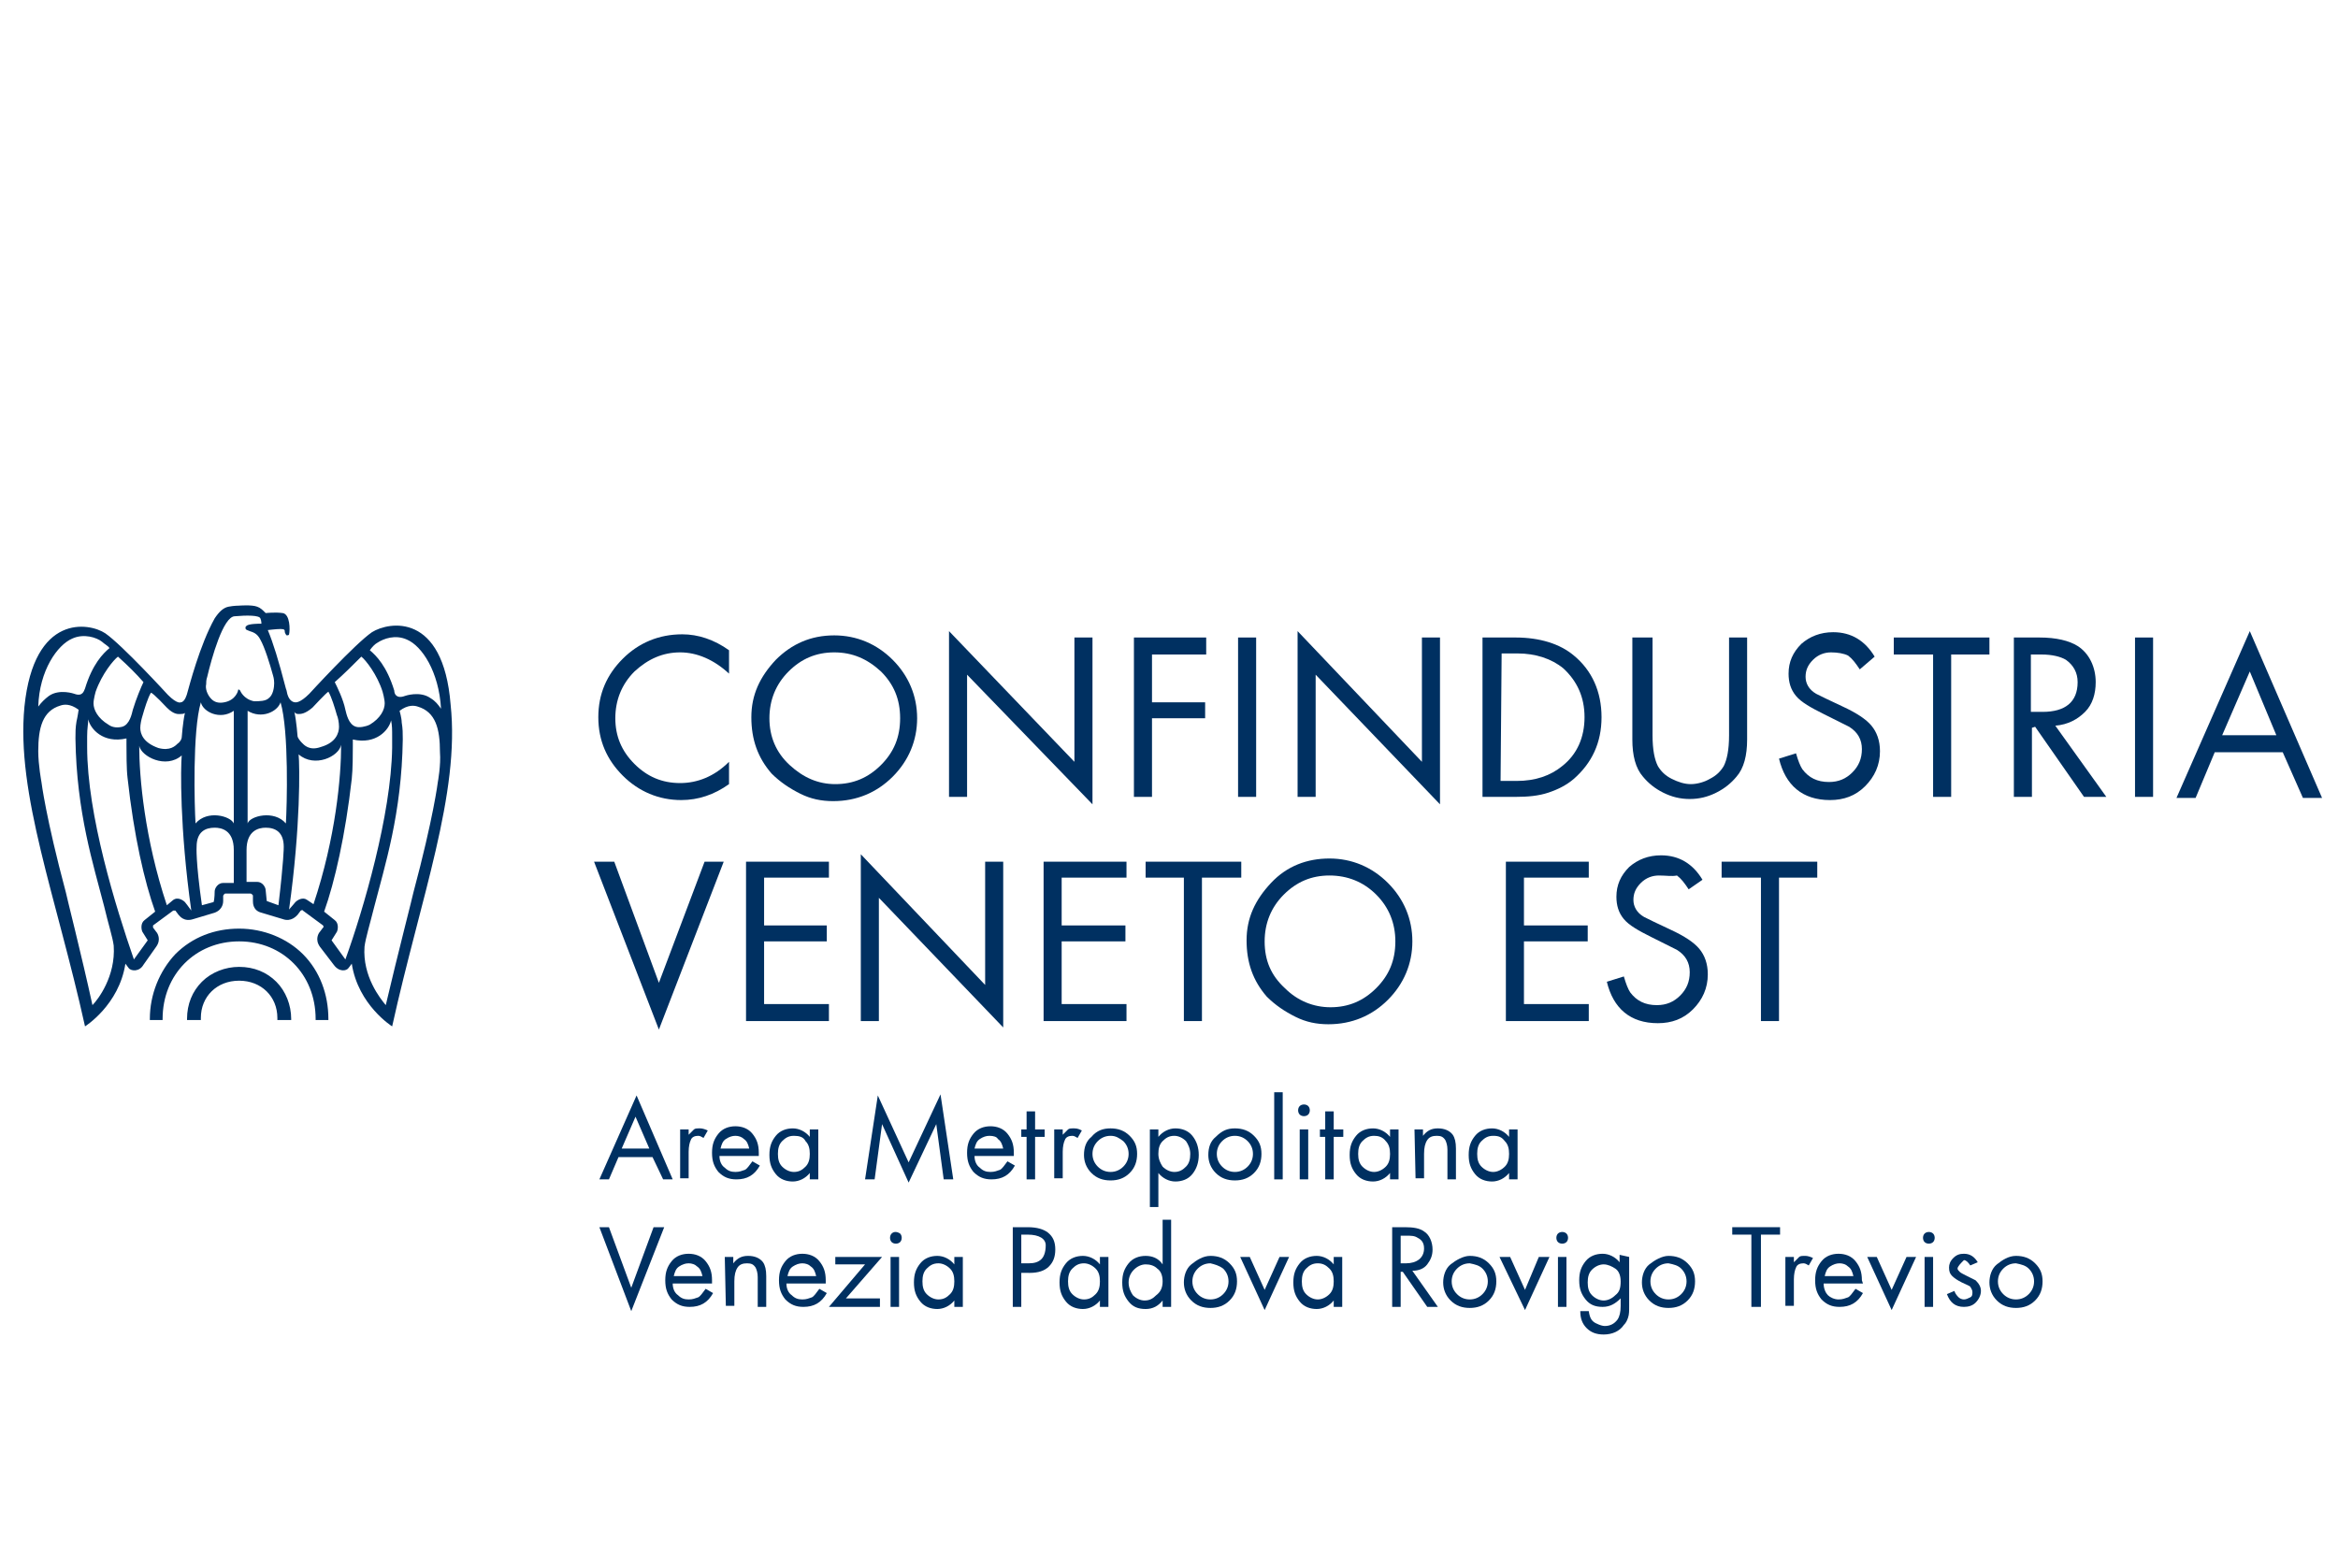 
<svg version="1.1" width="220" id="Livello_1" xmlns="http://www.w3.org/2000/svg" xmlns:xlink="http://www.w3.org/1999/xlink" x="0px" y="0px"
	 viewBox="0 0 220 147.6" style="enable-background:new 0 0 220 147.6;" xml:space="preserve">
<style type="text/css">
	.st0{fill:#003061;}
</style>
<g id="Livello_1-2_00000071553397238233354070000012964574326126865066_">
	<path class="st0" d="M35,59.5c-1.6,1.1-5.9,5.8-5.9,5.8c-0.9,0.9-1.3,0.8-1.3,0.8c-0.5,0-0.7-0.6-0.7-0.6c-0.1-0.2-0.1-0.5-0.2-0.7
		l0,0c-0.7-2.7-1.2-4.3-1.7-5.5c0,0,0.8-0.1,1.2-0.1c0.4,0,0.4,0.1,0.4,0.3c0,0,0.1,0.3,0.2,0.3c0.2,0,0.2-0.1,0.2-0.1
		c0.1-0.4,0.1-1.9-0.6-2s-1.6,0-1.6,0c-0.3-0.3-0.5-0.5-0.8-0.6c-0.5-0.2-1.7-0.1-1.7-0.1s-0.5,0-1,0.1c-0.5,0.1-0.9,0.5-1.3,1.1
		c-1.4,2.5-2.4,6.4-2.6,7.1c0,0-0.2,0.8-0.6,0.8c0,0-0.3,0.2-1.2-0.7c0,0-4.3-4.7-5.9-5.8c-1.5-1-6.7-1.9-7.6,6.9
		C1.5,74.7,5.3,84.4,8,96.6c0,0,3.2-2,3.8-5.9l0.3,0.4c0.2,0.3,1,0.4,1.4-0.3l1.2-1.7c0.5-0.7,0.1-1.3,0-1.4l-0.3-0.4
		c0,0,0-0.2,0-0.2l1.9-1.4c0,0,0.2,0,0.2,0l0.3,0.4c0.1,0.1,0.5,0.7,1.4,0.4l2-0.6c0.8-0.3,0.8-1,0.8-1.1l0-0.5c0,0,0.1-0.2,0.2-0.2
		h2.4c0,0,0.2,0.1,0.2,0.2l0,0.5c0,0.2,0,0.9,0.8,1.1l2,0.6c0.8,0.3,1.3-0.3,1.4-0.4l0.3-0.4c0,0,0.2-0.1,0.2,0l1.9,1.4
		c0,0,0.1,0.2,0,0.2l-0.3,0.4c-0.1,0.1-0.5,0.7,0,1.4l1.3,1.7c0.5,0.7,1.2,0.6,1.4,0.3l0.3-0.4c0.6,3.9,3.8,5.9,3.8,5.9
		c2.7-12.2,6.4-21.9,5.5-30.3C41.7,57.6,36.6,58.5,35,59.5 M15.7,66.6c0.7,0.7,1.1,0.6,1.3,0.6c0.1,0,0.3,0,0.4-0.1
		c-0.2,0.9-0.3,2.3-0.3,2.3c0,0.1-0.1,0.4-0.4,0.6c-0.2,0.2-0.7,0.7-1.8,0.4c-1.4-0.5-1.7-1.3-1.7-1.9c0-0.3,0.1-0.8,0.2-1.1
		c0.2-0.7,0.5-1.7,0.8-2.2C14.4,65.2,15.7,66.6,15.7,66.6 M11.1,61.8c1,0.9,1.7,1.6,2.4,2.4c-0.2,0.4-0.7,1.6-1,2.6
		c-0.1,0.4-0.3,1.4-1,1.6c-0.4,0.1-0.9,0.1-1.3-0.2c-1-0.6-1.4-1.4-1.4-2c0-0.4,0.2-1.1,0.2-1.1C9.6,63.4,10.7,62.1,11.1,61.8
		 M6.8,60.1c1.1-0.5,2.3-0.1,2.8,0.3c0.2,0.2,0.6,0.4,0.7,0.6c-0.6,0.5-1.6,1.5-2.3,3.8c-0.1,0.2-0.2,0.8-1,0.5c0,0-1.4-0.5-2.4,0.2
		c-0.4,0.3-0.7,0.6-1,1C3.7,63.1,5.4,60.7,6.8,60.1 M8.7,94.6C7.7,90,6.2,84.1,6.2,84c-1.9-7.1-2.3-10.4-2.3-10.4
		c0,0-0.3-1.6-0.3-2.9c0-2.2,0.4-3.8,2.1-4.3c0.3-0.1,0.9-0.2,1.7,0.4c0,0-0.1,0.7-0.2,1.1c-0.1,0.6-0.1,1-0.1,1.6
		c0.1,7,1.7,11.9,2.7,15.8c0.4,1.7,0.8,2.9,0.9,3.7C10.9,91.9,9.2,94.1,8.7,94.6 M13.6,86.6c-0.4,0.3-0.3,0.9-0.2,1.1l0.5,0.8
		l-1.3,1.8c-1.7-4.9-4.4-13.6-4.4-20c0-0.3,0-0.6,0-1c0-0.8,0.1-1.1,0.1-1.6c0.2,0.9,1.4,2.3,3.6,1.8c0,0.2,0,0.4,0,0.6
		c0,0.7,0,2.3,0.1,3.1c0.6,5.5,1.6,9.8,2.6,12.6L13.6,86.6L13.6,86.6z M17.4,84.9c-0.2-0.2-0.7-0.5-1.1-0.2l-0.6,0.5
		c-2.1-6.3-2.6-12.1-2.6-15c0.2,1,2.5,2.2,4,0.9c-0.1,1.1-0.2,6.8,0.9,14.6C17.8,85.4,17.4,84.9,17.4,84.9 M18.4,77.5
		c-0.1-1.6-0.3-8.7,0.5-11.4c0.2,0.9,1.8,1.7,3.1,0.8v10.6C21.7,76.8,19.5,76.2,18.4,77.5 M22,83.1h-1c-0.5,0-0.8,0.5-0.8,0.8
		c0,0,0,0.7-0.1,1L19,85.2c-0.6-4.2-0.5-5.5-0.5-5.5c0-1.4,0.8-1.8,1.7-1.8c0.6,0,1.8,0.2,1.8,2.1V83.1L22,83.1z M22.6,65
		c0,0-0.1-0.1-0.1-0.1c-0.1,0-0.1,0-0.1,0.1c0,0-0.2,0.9-1.3,1.1c-0.5,0.1-0.9,0-1.2-0.3c-0.4-0.4-0.6-1-0.5-1.4
		c0-0.2,0-0.4,0.1-0.7c0.4-1.7,1.5-5.7,2.6-5.7l0,0c1.1-0.1,2.3-0.1,2.4,0.2c0.1,0.2,0.1,0.5,0.1,0.5c0,0,0,0-0.1,0
		c-0.1,0-1.1,0-1.3,0.2c-0.1,0.1-0.1,0.1-0.1,0.2c0,0.2,0.2,0.2,0.4,0.3c0.3,0.1,0.7,0.2,1,0.8c0.4,0.7,0.9,2.3,1.2,3.4
		c0,0,0.1,0.3,0.1,0.7c0,0.4-0.1,1.1-0.5,1.4c-0.3,0.3-0.9,0.3-1.4,0.3C22.9,65.8,22.6,65,22.6,65 M26.2,85.2l-1.1-0.4l-0.1-1
		c0-0.3-0.3-0.8-0.8-0.8h-1V80c0-1.8,1.1-2.1,1.8-2.1c0.9,0,1.7,0.4,1.7,1.8C26.7,79.8,26.7,81,26.2,85.2 M26.9,77.5
		c-1.1-1.3-3.4-0.7-3.6,0V66.9c1.3,0.8,2.8,0.1,3.1-0.8C27.2,68.8,27,75.9,26.9,77.5 M35.5,60.5c0.6-0.4,1.7-0.8,2.8-0.3
		c1.4,0.6,3,3,3.2,6.5c-0.3-0.4-0.5-0.7-1-1c-1-0.7-2.4-0.2-2.4-0.2c-0.8,0.3-1-0.2-1-0.5c-0.7-2.3-1.7-3.3-2.3-3.8
		C35,60.9,35.3,60.6,35.5,60.5 M34,61.8c0.4,0.3,1.5,1.7,2,3.3c0,0,0.2,0.7,0.2,1.1c0,0.6-0.4,1.4-1.4,2c-0.4,0.2-1,0.3-1.3,0.2
		c-0.7-0.2-0.9-1.2-1-1.6c-0.2-1-0.8-2.2-1-2.6C32.4,63.4,33.1,62.7,34,61.8 M28.1,67.2c0.2,0,0.6,0,1.3-0.6c0,0,1.3-1.4,1.5-1.5
		c0.3,0.5,0.6,1.5,0.8,2.2c0.1,0.2,0.2,0.7,0.2,1.1c0,0.6-0.3,1.5-1.7,1.9c-1.1,0.4-1.6-0.2-1.8-0.4c-0.2-0.2-0.4-0.5-0.4-0.6
		c0,0-0.1-1.4-0.3-2.3C27.8,67.2,28,67.2,28.1,67.2 M28.9,84.7c-0.4-0.3-0.9,0-1.1,0.2c0,0-0.5,0.6-0.6,0.7c1.1-7.9,1-13.5,0.9-14.6
		c1.5,1.3,3.8,0.2,4-0.9c0,3-0.5,8.7-2.6,15C29.5,85.1,28.9,84.7,28.9,84.7z M32.5,90.3l-1.3-1.8l0.5-0.8c0.1-0.2,0.2-0.8-0.2-1.1
		l-1-0.8c1-2.8,2-7.2,2.6-12.5c0.1-0.9,0.1-2.4,0.1-3.1c0-0.2,0-0.4,0-0.6c2.2,0.5,3.4-0.9,3.6-1.8c0.1,0.5,0.1,0.8,0.1,1.6
		c0,0.3,0,0.6,0,1C36.8,76.7,34.2,85.6,32.5,90.3 M41.2,73.6c0,0-0.4,3.3-2.3,10.4c0,0.1-1.5,5.9-2.6,10.6c-0.5-0.6-2.2-2.7-2-5.5
		c0.1-0.8,0.5-2.1,0.9-3.7c1-3.9,2.6-8.8,2.7-15.8c0-0.6,0-1-0.1-1.6c0-0.4-0.2-1.1-0.2-1.1c0.8-0.6,1.4-0.5,1.7-0.4
		c1.7,0.5,2.1,2.1,2.1,4.3C41.5,72,41.2,73.6,41.2,73.6 M28.5,89.8c1.6,1.6,2.4,3.8,2.4,6.1c0,0,0,0.1,0,0.1h-1.2c0,0,0-0.1,0-0.1
		c0-4.2-3.1-7.3-7.2-7.3s-7.2,3.1-7.2,7.3c0,0,0,0.1,0,0.1h-1.2c0,0,0-0.1,0-0.1c0-2.3,0.9-4.5,2.4-6.1c1.6-1.6,3.7-2.4,6-2.4
		S27,88.3,28.5,89.8 M26,92.4c0.9,0.9,1.4,2.2,1.4,3.5c0,0,0,0.1,0,0.1h-1.3c0,0,0-0.1,0-0.2c0-2-1.5-3.5-3.6-3.5s-3.6,1.5-3.6,3.5
		c0,0.1,0,0.1,0,0.2h-1.3c0,0,0-0.1,0-0.1c0-1.4,0.5-2.6,1.4-3.5c0.9-0.9,2.2-1.4,3.5-1.4C23.9,91,25.1,91.5,26,92.4"/>
	<path class="st0" d="M68.6,63.4c-1.4-1.3-3-2-4.6-2c-1.6,0-3,0.6-4.3,1.8c-1.2,1.2-1.8,2.7-1.8,4.4s0.6,3.1,1.8,4.3
		c1.2,1.2,2.6,1.8,4.3,1.8c1.6,0,3.2-0.6,4.6-2v2.1c-1.4,1-2.9,1.5-4.5,1.5c-2.1,0-4-0.8-5.5-2.3c-1.5-1.5-2.3-3.3-2.3-5.5
		s0.8-4,2.3-5.5c1.5-1.5,3.4-2.3,5.6-2.3c1.5,0,3,0.5,4.4,1.5V63.4"/>
	<path class="st0" d="M78.5,59.8c2.1,0,4,0.8,5.5,2.3c1.5,1.5,2.3,3.4,2.3,5.5c0,2.1-0.8,4-2.3,5.5c-1.5,1.5-3.4,2.3-5.6,2.3
		c-1.1,0-2.1-0.2-3.1-0.7c-1-0.5-1.9-1.1-2.7-1.9c-1.3-1.5-1.9-3.2-1.9-5.3c0-2.1,0.8-3.8,2.3-5.4C74.5,60.6,76.3,59.8,78.5,59.8
		 M78.5,61.4c-1.7,0-3.1,0.6-4.3,1.8c-1.2,1.2-1.8,2.7-1.8,4.4s0.6,3.2,1.9,4.4c1.3,1.2,2.7,1.8,4.3,1.8c1.7,0,3.1-0.6,4.3-1.8
		c1.2-1.2,1.8-2.6,1.8-4.4s-0.6-3.2-1.8-4.4C81.6,62,80.2,61.4,78.5,61.4L78.5,61.4z"/>
	<polyline class="st0" points="89.3,75 89.3,59.4 101.1,71.7 101.1,60 102.8,60 102.8,75.7 91,63.5 91,75 89.3,75 	"/>
	<polyline class="st0" points="113.5,61.6 108.4,61.6 108.4,66.1 113.4,66.1 113.4,67.6 108.4,67.6 108.4,75 106.7,75 106.7,60 
		113.5,60 113.5,61.6 	"/>
	<rect x="116.5" y="60" class="st0" width="1.7" height="15"/>
	<polyline class="st0" points="122.1,75 122.1,59.4 133.8,71.7 133.8,60 135.5,60 135.5,75.7 123.8,63.5 123.8,75 122.1,75 	"/>
	<path class="st0" d="M139.5,75V60h3.1c2.3,0,4.2,0.6,5.5,1.7c1.7,1.4,2.6,3.4,2.6,5.8s-0.9,4.3-2.6,5.8c-0.7,0.6-1.5,1-2.4,1.3
		c-0.9,0.3-1.9,0.4-3.1,0.4H139.5 M141.2,73.5h1.5c1.8,0,3.2-0.5,4.3-1.4c1.4-1.1,2.1-2.7,2.1-4.6s-0.7-3.4-2-4.6
		c-1.1-0.9-2.6-1.4-4.3-1.4h-1.5L141.2,73.5L141.2,73.5z"/>
	<path class="st0" d="M155.5,60v9.2c0,1.4,0.2,2.3,0.5,2.9c0.3,0.5,0.7,0.9,1.3,1.2c0.6,0.3,1.2,0.5,1.8,0.5c0.6,0,1.3-0.2,1.8-0.5
		c0.6-0.3,1-0.7,1.3-1.2c0.3-0.6,0.5-1.5,0.5-2.9V60h1.7v9.6c0,1.5-0.3,2.7-1,3.5c-0.5,0.6-1.1,1.1-1.9,1.5
		c-0.8,0.4-1.6,0.6-2.5,0.6c-0.9,0-1.7-0.2-2.5-0.6s-1.4-0.9-1.9-1.5c-0.7-0.8-1-2-1-3.5V60H155.5"/>
	<path class="st0" d="M172.3,61.4c-0.6,0-1.2,0.2-1.7,0.7c-0.5,0.5-0.7,1-0.7,1.6c0,0.6,0.3,1.2,1,1.6c0.4,0.2,1.2,0.6,2.5,1.2
		c1.3,0.6,2.2,1.2,2.7,1.8c0.5,0.6,0.8,1.4,0.8,2.4c0,1.3-0.5,2.4-1.4,3.3c-0.9,0.9-2,1.3-3.3,1.3c-2.6,0-4.2-1.4-4.8-3.9l1.6-0.5
		c0.2,0.7,0.4,1.2,0.6,1.5c0.6,0.8,1.4,1.2,2.5,1.2c0.9,0,1.6-0.3,2.2-0.9c0.6-0.6,0.9-1.3,0.9-2.2s-0.4-1.6-1.2-2.1
		c-0.4-0.2-1.2-0.6-2.4-1.2s-2.1-1.1-2.6-1.7c-0.5-0.6-0.7-1.3-0.7-2.1c0-1.1,0.4-2,1.2-2.8c0.8-0.7,1.8-1.1,3-1.1
		c1.7,0,3,0.8,3.9,2.3L175,63c-0.4-0.6-0.7-1-1.1-1.3C173.5,61.5,172.9,61.4,172.3,61.4"/>
	<polyline class="st0" points="183.6,61.6 183.6,75 181.9,75 181.9,61.6 178.2,61.6 178.2,60 187.2,60 187.2,61.6 183.6,61.6 	"/>
	<path class="st0" d="M191.2,68.5V75h-1.7V60h2.4c1.6,0,2.8,0.3,3.6,0.8c1.1,0.7,1.7,2,1.7,3.4c0,1.1-0.3,2.1-1,2.8
		c-0.7,0.7-1.6,1.2-2.8,1.3l4.8,6.7h-2.1l-4.6-6.6L191.2,68.5 M191.1,67h1.1c2.1,0,3.3-0.9,3.3-2.8c0-0.9-0.4-1.6-1.1-2.1
		c-0.5-0.3-1.3-0.5-2.3-0.5h-1C191.1,61.6,191.1,67,191.1,67z"/>
	<rect x="200.9" y="60" class="st0" width="1.7" height="15"/>
	<path class="st0" d="M214.8,70.8h-6.4l-1.8,4.3h-1.8l6.9-15.7l6.8,15.7h-1.8L214.8,70.8 M214.2,69.2l-2.5-6l-2.6,6H214.2
		L214.2,69.2z"/>
	<polyline class="st0" points="57.8,81.1 62,92.5 66.3,81.1 68.1,81.1 62,96.9 55.9,81.1 57.8,81.1 	"/>
	<polyline class="st0" points="78,82.6 71.9,82.6 71.9,87.1 77.8,87.1 77.8,88.6 71.9,88.6 71.9,94.5 78,94.5 78,96.1 70.2,96.1 
		70.2,81.1 78,81.1 78,82.6 	"/>
	<polyline class="st0" points="81,96.1 81,80.4 92.7,92.7 92.7,81.1 94.4,81.1 94.4,96.7 82.7,84.5 82.7,96.1 81,96.1 	"/>
	<polyline class="st0" points="106,82.6 99.9,82.6 99.9,87.1 105.9,87.1 105.9,88.6 99.9,88.6 99.9,94.5 106,94.5 106,96.1 
		98.2,96.1 98.2,81.1 106,81.1 106,82.6 	"/>
	<polyline class="st0" points="113.1,82.6 113.1,96.1 111.4,96.1 111.4,82.6 107.8,82.6 107.8,81.1 116.8,81.1 116.8,82.6 
		113.1,82.6 	"/>
	<path class="st0" d="M125.1,80.8c2.1,0,4,0.8,5.5,2.3c1.5,1.5,2.3,3.4,2.3,5.5c0,2.1-0.8,4-2.3,5.5c-1.5,1.5-3.4,2.3-5.6,2.3
		c-1.1,0-2.1-0.2-3.1-0.7c-1-0.5-1.9-1.1-2.7-1.9c-1.3-1.5-1.9-3.2-1.9-5.3c0-2.1,0.8-3.8,2.3-5.4C121.1,81.5,123,80.8,125.1,80.8
		 M125.1,82.4c-1.7,0-3.1,0.6-4.3,1.8c-1.2,1.2-1.8,2.7-1.8,4.4c0,1.8,0.6,3.2,1.9,4.4c1.2,1.2,2.7,1.8,4.3,1.8
		c1.7,0,3.1-0.6,4.3-1.8c1.2-1.2,1.8-2.6,1.8-4.4c0-1.7-0.6-3.2-1.8-4.4S126.8,82.4,125.1,82.4L125.1,82.4z"/>
	<polyline class="st0" points="149.5,82.6 143.4,82.6 143.4,87.1 149.4,87.1 149.4,88.6 143.4,88.6 143.4,94.5 149.5,94.5 
		149.5,96.1 141.7,96.1 141.7,81.1 149.5,81.1 149.5,82.6 	"/>
	<path class="st0" d="M156.1,82.4c-0.6,0-1.2,0.2-1.7,0.7c-0.5,0.5-0.7,1-0.7,1.6s0.3,1.2,1,1.6c0.4,0.2,1.2,0.6,2.5,1.2
		c1.3,0.6,2.2,1.2,2.7,1.8c0.5,0.6,0.8,1.4,0.8,2.4c0,1.3-0.5,2.4-1.4,3.3s-2,1.3-3.3,1.3c-2.6,0-4.2-1.4-4.8-3.9l1.6-0.5
		c0.2,0.7,0.4,1.2,0.6,1.5c0.6,0.8,1.4,1.2,2.5,1.2c0.9,0,1.6-0.3,2.2-0.9c0.6-0.6,0.9-1.3,0.9-2.2s-0.4-1.6-1.2-2.1
		c-0.4-0.2-1.2-0.6-2.4-1.2s-2.1-1.1-2.6-1.7c-0.5-0.6-0.7-1.3-0.7-2.1c0-1.1,0.4-2,1.2-2.8c0.8-0.7,1.8-1.1,3-1.1
		c1.7,0,3,0.8,3.9,2.3l-1.3,0.9c-0.4-0.6-0.7-1-1.1-1.3C157.3,82.5,156.8,82.4,156.1,82.4"/>
	<polyline class="st0" points="167.4,82.6 167.4,96.1 165.7,96.1 165.7,82.6 162,82.6 162,81.1 171,81.1 171,82.6 167.4,82.6 	"/>
	<path class="st0" d="M61.4,108.9h-3.2l-0.9,2.1h-0.9l3.5-7.9l3.4,7.9h-0.9L61.4,108.9 M61.1,108.1l-1.3-3l-1.3,3H61.1L61.1,108.1z"
		/>
	<path class="st0" d="M64,106.3h0.8v0.5c0.2-0.2,0.4-0.4,0.5-0.5c0.1-0.1,0.3-0.1,0.6-0.1c0.2,0,0.5,0.1,0.7,0.2l-0.4,0.7
		c-0.2-0.1-0.3-0.2-0.5-0.2c-0.3,0-0.6,0.1-0.7,0.4c-0.1,0.2-0.2,0.6-0.2,1.1v2.5H64V106.3"/>
	<path class="st0" d="M71.4,108.8h-3.7c0,0.5,0.2,0.9,0.5,1.1c0.3,0.3,0.6,0.4,1,0.4c0.4,0,0.6-0.1,0.9-0.2c0.2-0.1,0.4-0.4,0.7-0.8
		l0.7,0.4c-0.5,0.9-1.2,1.3-2.2,1.3c-0.7,0-1.2-0.2-1.7-0.7c-0.4-0.5-0.6-1-0.6-1.8s0.2-1.3,0.6-1.8s1-0.7,1.6-0.7s1.2,0.2,1.6,0.7
		c0.4,0.5,0.6,1,0.6,1.8L71.4,108.8 M69.2,106.9c-0.3,0-0.6,0.1-0.9,0.3s-0.4,0.5-0.5,0.9h2.7c-0.1-0.4-0.2-0.7-0.5-0.9
		C69.8,107,69.5,106.9,69.2,106.9L69.2,106.9z"/>
	<path class="st0" d="M76.2,106.3H77v4.7h-0.8v-0.6c-0.4,0.5-1,0.8-1.6,0.8s-1.2-0.2-1.6-0.7c-0.4-0.5-0.6-1-0.6-1.8
		s0.2-1.3,0.6-1.8c0.4-0.5,1-0.7,1.6-0.7s1.2,0.3,1.6,0.8L76.2,106.3 M74.7,106.9c-0.5,0-0.8,0.2-1.1,0.5c-0.3,0.3-0.4,0.7-0.4,1.2
		s0.1,0.9,0.4,1.2c0.3,0.3,0.7,0.5,1.1,0.5c0.5,0,0.8-0.2,1.1-0.5c0.3-0.3,0.4-0.7,0.4-1.2s-0.1-0.9-0.4-1.2
		C75.6,107,75.2,106.9,74.7,106.9L74.7,106.9z"/>
	<polyline class="st0" points="81.4,111 82.6,103.1 85.5,109.4 88.5,103 89.7,111 88.8,111 88.1,105.8 85.5,111.3 83,105.8 
		82.3,111 81.4,111 	"/>
	<path class="st0" d="M95.4,108.8h-3.7c0,0.5,0.2,0.9,0.5,1.1c0.3,0.3,0.6,0.4,1,0.4c0.4,0,0.6-0.1,0.9-0.2c0.2-0.1,0.4-0.4,0.7-0.8
		l0.7,0.4c-0.5,0.9-1.2,1.3-2.2,1.3c-0.7,0-1.2-0.2-1.7-0.7c-0.4-0.5-0.6-1-0.6-1.8s0.2-1.3,0.6-1.8c0.4-0.5,1-0.7,1.6-0.7
		s1.2,0.2,1.6,0.7c0.4,0.5,0.6,1,0.6,1.8L95.4,108.8 M93.1,106.9c-0.3,0-0.6,0.1-0.9,0.3c-0.3,0.2-0.4,0.5-0.5,0.9h2.7
		c-0.1-0.4-0.2-0.7-0.5-0.9C93.8,107,93.5,106.9,93.1,106.9L93.1,106.9z"/>
	<polyline class="st0" points="97.4,107 97.4,111 96.6,111 96.6,107 96.1,107 96.1,106.3 96.6,106.3 96.6,104.6 97.4,104.6 
		97.4,106.3 98.3,106.3 98.3,107 97.4,107 	"/>
	<path class="st0" d="M99.2,106.3h0.8v0.5c0.2-0.2,0.4-0.4,0.5-0.5c0.1-0.1,0.3-0.1,0.6-0.1s0.5,0.1,0.7,0.2l-0.4,0.7
		c-0.2-0.1-0.3-0.2-0.5-0.2c-0.3,0-0.6,0.1-0.7,0.4c-0.1,0.2-0.2,0.6-0.2,1.1v2.5h-0.8V106.3"/>
	<path class="st0" d="M104.5,106.2c0.7,0,1.3,0.2,1.8,0.7c0.5,0.5,0.7,1,0.7,1.7s-0.2,1.3-0.7,1.8c-0.5,0.5-1.1,0.7-1.8,0.7
		s-1.3-0.2-1.8-0.7c-0.5-0.5-0.7-1.1-0.7-1.7c0-0.7,0.2-1.3,0.7-1.7C103.2,106.4,103.8,106.2,104.5,106.2 M104.5,106.9
		c-0.5,0-0.9,0.2-1.2,0.5c-0.3,0.3-0.5,0.7-0.5,1.2s0.2,0.9,0.5,1.2c0.3,0.3,0.7,0.5,1.2,0.5s0.9-0.2,1.2-0.5
		c0.3-0.3,0.5-0.7,0.5-1.2c0-0.5-0.2-0.9-0.5-1.2C105.3,107.1,105,106.9,104.5,106.9L104.5,106.9z"/>
	<path class="st0" d="M109,113.6h-0.8v-7.3h0.8v0.7c0.4-0.5,1-0.8,1.6-0.8s1.2,0.2,1.6,0.7s0.6,1.1,0.6,1.8c0,0.7-0.2,1.3-0.6,1.8
		c-0.4,0.5-1,0.7-1.6,0.7s-1.2-0.3-1.6-0.8L109,113.6 M110.5,106.9c-0.5,0-0.8,0.2-1.1,0.5s-0.4,0.7-0.4,1.2c0,0.5,0.2,0.9,0.4,1.2
		c0.3,0.3,0.7,0.5,1.1,0.5c0.5,0,0.8-0.2,1.1-0.5c0.3-0.3,0.4-0.7,0.4-1.2s-0.2-0.9-0.4-1.2C111.3,107.1,110.9,106.9,110.5,106.9
		L110.5,106.9z"/>
	<path class="st0" d="M116.2,106.2c0.7,0,1.3,0.2,1.8,0.7c0.5,0.5,0.7,1,0.7,1.7s-0.2,1.3-0.7,1.8c-0.5,0.5-1.1,0.7-1.8,0.7
		s-1.3-0.2-1.8-0.7c-0.5-0.5-0.7-1.1-0.7-1.7c0-0.7,0.2-1.3,0.7-1.7C115,106.4,115.5,106.2,116.2,106.2 M116.2,106.9
		c-0.5,0-0.9,0.2-1.2,0.5c-0.3,0.3-0.5,0.7-0.5,1.2s0.2,0.9,0.5,1.2c0.3,0.3,0.7,0.5,1.2,0.5s0.9-0.2,1.2-0.5
		c0.3-0.3,0.5-0.7,0.5-1.2c0-0.5-0.2-0.9-0.5-1.2C117.1,107.1,116.7,106.9,116.2,106.9L116.2,106.9z"/>
	<rect x="119.9" y="102.8" class="st0" width="0.8" height="8.2"/>
	<path class="st0" d="M123.1,104.1c0.2,0.2,0.2,0.6,0,0.8c-0.2,0.2-0.6,0.2-0.8,0c-0.2-0.2-0.2-0.6,0-0.8
		C122.5,103.9,122.9,103.9,123.1,104.1 M122.3,106.3h0.8v4.7h-0.8V106.3z"/>
	<polyline class="st0" points="125.5,107 125.5,111 124.7,111 124.7,107 124.2,107 124.2,106.3 124.7,106.3 124.7,104.6 
		125.5,104.6 125.5,106.3 126.4,106.3 126.4,107 125.5,107 	"/>
	<path class="st0" d="M130.8,106.3h0.8v4.7h-0.8v-0.6c-0.4,0.5-1,0.8-1.6,0.8c-0.6,0-1.2-0.2-1.6-0.7c-0.4-0.5-0.6-1-0.6-1.8
		s0.2-1.3,0.6-1.8c0.4-0.5,1-0.7,1.6-0.7c0.6,0,1.2,0.3,1.6,0.8L130.8,106.3 M129.3,106.9c-0.5,0-0.8,0.2-1.1,0.5
		c-0.3,0.3-0.4,0.7-0.4,1.2s0.1,0.9,0.4,1.2c0.3,0.3,0.7,0.5,1.1,0.5s0.8-0.2,1.1-0.5s0.4-0.7,0.4-1.2s-0.1-0.9-0.4-1.2
		C130.1,107,129.7,106.9,129.3,106.9L129.3,106.9z"/>
	<path class="st0" d="M133.1,106.3h0.8v0.6c0.4-0.5,0.8-0.7,1.4-0.7s1.1,0.2,1.4,0.6c0.2,0.3,0.3,0.7,0.3,1.3v2.9h-0.8v-2.8
		c0-0.4-0.1-0.7-0.2-0.9c-0.2-0.3-0.4-0.4-0.8-0.4s-0.7,0.1-0.9,0.4c-0.2,0.3-0.3,0.7-0.3,1.3v2.3h-0.8L133.1,106.3"/>
	<path class="st0" d="M142,106.3h0.8v4.7H142v-0.6c-0.4,0.5-1,0.8-1.6,0.8c-0.6,0-1.2-0.2-1.6-0.7c-0.4-0.5-0.6-1-0.6-1.8
		s0.2-1.3,0.6-1.8c0.4-0.5,1-0.7,1.6-0.7c0.6,0,1.2,0.3,1.6,0.8L142,106.3 M140.5,106.9c-0.5,0-0.8,0.2-1.1,0.5s-0.4,0.7-0.4,1.2
		s0.1,0.9,0.4,1.2c0.3,0.3,0.7,0.5,1.1,0.5c0.4,0,0.8-0.2,1.1-0.5s0.4-0.7,0.4-1.2s-0.1-0.9-0.4-1.2
		C141.3,107,141,106.9,140.5,106.9L140.5,106.9z"/>
	<polyline class="st0" points="57.3,115.5 59.4,121.2 61.5,115.5 62.5,115.5 59.4,123.4 56.4,115.5 57.3,115.5 	"/>
	<path class="st0" d="M67,120.8h-3.7c0,0.5,0.2,0.9,0.5,1.1c0.3,0.3,0.6,0.4,1,0.4c0.4,0,0.6-0.1,0.9-0.2c0.2-0.1,0.4-0.4,0.7-0.8
		l0.7,0.4c-0.5,0.9-1.2,1.3-2.2,1.3c-0.7,0-1.2-0.2-1.7-0.7c-0.4-0.5-0.6-1-0.6-1.8s0.2-1.3,0.6-1.8c0.4-0.5,1-0.7,1.6-0.7
		s1.2,0.2,1.6,0.7c0.4,0.5,0.6,1,0.6,1.8V120.8 M64.8,118.9c-0.3,0-0.6,0.1-0.9,0.3c-0.3,0.2-0.4,0.5-0.5,0.9h2.7
		c-0.1-0.4-0.2-0.7-0.5-0.9C65.4,119,65.1,118.9,64.8,118.9L64.8,118.9z"/>
	<path class="st0" d="M68.2,118.3H69v0.6c0.4-0.5,0.8-0.7,1.4-0.7s1.1,0.2,1.4,0.6c0.2,0.3,0.3,0.7,0.3,1.3v2.9h-0.8v-2.8
		c0-0.4-0.1-0.7-0.2-0.9c-0.2-0.3-0.4-0.4-0.8-0.4c-0.4,0-0.7,0.1-0.9,0.4c-0.2,0.3-0.3,0.7-0.3,1.3v2.3h-0.8L68.2,118.3"/>
	<path class="st0" d="M77.7,120.8h-3.7c0,0.5,0.2,0.9,0.5,1.1c0.3,0.3,0.6,0.4,1,0.4c0.4,0,0.6-0.1,0.9-0.2c0.2-0.1,0.4-0.4,0.7-0.8
		l0.7,0.4c-0.5,0.9-1.2,1.3-2.2,1.3c-0.7,0-1.2-0.2-1.7-0.7c-0.4-0.5-0.6-1-0.6-1.8s0.2-1.3,0.6-1.8s1-0.7,1.6-0.7s1.2,0.2,1.6,0.7
		c0.4,0.5,0.6,1,0.6,1.8V120.8 M75.5,118.9c-0.3,0-0.6,0.1-0.9,0.3c-0.3,0.2-0.4,0.5-0.5,0.9h2.7c-0.1-0.4-0.2-0.7-0.5-0.9
		C76.1,119,75.8,118.9,75.5,118.9L75.5,118.9z"/>
	<polyline class="st0" points="82.8,122.2 82.8,123 78,123 81.4,119 78.6,119 78.6,118.3 83,118.3 79.6,122.2 82.8,122.2 	"/>
	<path class="st0" d="M84.7,116.1c0.2,0.2,0.2,0.6,0,0.8c-0.2,0.2-0.6,0.2-0.8,0c-0.2-0.2-0.2-0.6,0-0.8
		C84.1,115.9,84.4,115.9,84.7,116.1 M83.8,118.3h0.8v4.7h-0.8V118.3z"/>
	<path class="st0" d="M89.8,118.3h0.8v4.7h-0.8v-0.6c-0.4,0.5-1,0.8-1.6,0.8c-0.6,0-1.2-0.2-1.6-0.7c-0.4-0.5-0.6-1-0.6-1.8
		s0.2-1.3,0.6-1.8c0.4-0.5,1-0.7,1.6-0.7c0.6,0,1.2,0.3,1.6,0.8L89.8,118.3 M88.3,118.9c-0.5,0-0.8,0.2-1.1,0.5
		c-0.3,0.3-0.4,0.7-0.4,1.2c0,0.5,0.1,0.9,0.4,1.2c0.3,0.3,0.7,0.5,1.1,0.5c0.5,0,0.8-0.2,1.1-0.5c0.3-0.3,0.4-0.7,0.4-1.2
		c0-0.5-0.1-0.9-0.4-1.2C89.1,119.1,88.7,118.9,88.3,118.9L88.3,118.9z"/>
	<path class="st0" d="M96.1,119.7v3.3h-0.8v-7.5h1.4c0.9,0,1.5,0.2,1.9,0.5c0.5,0.4,0.7,0.9,0.7,1.6s-0.2,1.2-0.6,1.6
		c-0.4,0.4-1,0.6-1.8,0.6H96.1 M98.4,117.2c0-0.6-0.6-1-1.7-1h-0.6v2.7h0.7c0.5,0,0.9-0.1,1.2-0.4C98.2,118.3,98.4,117.9,98.4,117.2
		L98.4,117.2z"/>
	<path class="st0" d="M103.5,118.3h0.8v4.7h-0.8v-0.6c-0.4,0.5-1,0.8-1.6,0.8s-1.2-0.2-1.6-0.7c-0.4-0.5-0.6-1-0.6-1.8
		s0.2-1.3,0.6-1.8c0.4-0.5,1-0.7,1.6-0.7s1.2,0.3,1.6,0.8L103.5,118.3 M102,118.9c-0.5,0-0.8,0.2-1.1,0.5c-0.3,0.3-0.4,0.7-0.4,1.2
		c0,0.5,0.1,0.9,0.4,1.2c0.3,0.3,0.7,0.5,1.1,0.5c0.5,0,0.8-0.2,1.1-0.5c0.3-0.3,0.4-0.7,0.4-1.2c0-0.5-0.1-0.9-0.4-1.2
		C102.8,119.1,102.4,118.9,102,118.9L102,118.9z"/>
	<path class="st0" d="M109.4,114.8h0.8v8.2h-0.8v-0.6c-0.4,0.5-0.9,0.8-1.6,0.8s-1.2-0.2-1.6-0.7c-0.4-0.5-0.6-1-0.6-1.8
		s0.2-1.3,0.6-1.8c0.4-0.5,1-0.7,1.6-0.7s1.2,0.2,1.6,0.8L109.4,114.8 M109.4,120.6c0-0.6-0.2-1-0.5-1.2c-0.3-0.3-0.7-0.4-1.1-0.4
		c-0.4,0-0.8,0.2-1.1,0.5c-0.3,0.3-0.5,0.7-0.5,1.2c0,0.5,0.2,0.9,0.4,1.2c0.3,0.3,0.7,0.5,1.1,0.5c0.5,0,0.8-0.2,1.1-0.5
		C109.2,121.6,109.4,121.2,109.4,120.6L109.4,120.6z"/>
	<path class="st0" d="M113.9,118.2c0.7,0,1.3,0.2,1.8,0.7s0.7,1,0.7,1.7s-0.2,1.3-0.7,1.8c-0.5,0.5-1.1,0.7-1.8,0.7
		s-1.3-0.2-1.8-0.7s-0.7-1.1-0.7-1.7s0.2-1.3,0.7-1.7S113.2,118.2,113.9,118.2 M113.9,118.9c-0.5,0-0.9,0.2-1.2,0.5
		c-0.3,0.3-0.5,0.7-0.5,1.2c0,0.5,0.2,0.9,0.5,1.2c0.3,0.3,0.7,0.5,1.2,0.5c0.5,0,0.9-0.2,1.2-0.5c0.3-0.3,0.5-0.7,0.5-1.2
		c0-0.5-0.2-0.9-0.5-1.2C114.7,119.1,114.3,119,113.9,118.9L113.9,118.9z"/>
	<polyline class="st0" points="117.6,118.3 119,121.4 120.4,118.3 121.3,118.3 119,123.3 116.7,118.3 117.6,118.3 	"/>
	<path class="st0" d="M125.5,118.3h0.8v4.7h-0.8v-0.6c-0.4,0.5-1,0.8-1.6,0.8s-1.2-0.2-1.6-0.7c-0.4-0.5-0.6-1-0.6-1.8
		s0.2-1.3,0.6-1.8c0.4-0.5,1-0.7,1.6-0.7s1.2,0.3,1.6,0.8V118.3 M124,118.9c-0.5,0-0.8,0.2-1.1,0.5c-0.3,0.3-0.4,0.7-0.4,1.2
		c0,0.5,0.1,0.9,0.4,1.2c0.3,0.3,0.7,0.5,1.1,0.5c0.4,0,0.8-0.2,1.1-0.5c0.3-0.3,0.4-0.7,0.4-1.2c0-0.5-0.1-0.9-0.4-1.2
		C124.8,119.1,124.5,118.9,124,118.9L124,118.9z"/>
	<path class="st0" d="M131.8,119.7v3.3H131v-7.5h1.2c0.8,0,1.4,0.1,1.8,0.4c0.5,0.3,0.8,1,0.8,1.7c0,0.6-0.2,1-0.5,1.4
		c-0.3,0.4-0.8,0.6-1.4,0.6l2.4,3.4h-1l-2.3-3.3L131.8,119.7 M131.8,118.9h0.5c1,0,1.7-0.5,1.7-1.4c0-0.5-0.2-0.8-0.6-1
		c-0.3-0.2-0.6-0.2-1.1-0.2h-0.5V118.9z"/>
	<path class="st0" d="M138.3,118.2c0.7,0,1.3,0.2,1.8,0.7c0.5,0.5,0.7,1,0.7,1.7s-0.2,1.3-0.7,1.8c-0.5,0.5-1.1,0.7-1.8,0.7
		s-1.3-0.2-1.8-0.7c-0.5-0.5-0.7-1.1-0.7-1.7s0.2-1.3,0.7-1.7S137.7,118.2,138.3,118.2 M138.3,118.9c-0.5,0-0.9,0.2-1.2,0.5
		c-0.3,0.3-0.5,0.7-0.5,1.2c0,0.5,0.2,0.9,0.5,1.2c0.3,0.3,0.7,0.5,1.2,0.5s0.9-0.2,1.2-0.5c0.3-0.3,0.5-0.7,0.5-1.2
		c0-0.5-0.2-0.9-0.5-1.2C139.2,119.1,138.8,119,138.3,118.9L138.3,118.9z"/>
	<polyline class="st0" points="142.1,118.3 143.5,121.4 144.8,118.3 145.8,118.3 143.5,123.3 141.1,118.3 142.1,118.3 	"/>
	<path class="st0" d="M147.4,116.1c0.2,0.2,0.2,0.6,0,0.8c-0.2,0.2-0.6,0.2-0.8,0s-0.2-0.6,0-0.8
		C146.8,115.9,147.2,115.9,147.4,116.1 M146.6,118.3h0.8v4.7h-0.8V118.3z"/>
	<path class="st0" d="M153.3,118.3v4.6c0,0.5,0,0.8-0.1,1.1c-0.1,0.3-0.2,0.5-0.4,0.7c-0.4,0.6-1.1,0.9-1.9,0.9
		c-0.7,0-1.2-0.2-1.6-0.6c-0.4-0.4-0.6-0.9-0.6-1.6h0.8c0.1,0.7,0.3,1,0.8,1.2c0.2,0.1,0.5,0.2,0.7,0.2c0.5,0,0.9-0.2,1.2-0.6
		c0.2-0.3,0.3-0.7,0.3-1.3v-0.7c-0.5,0.5-1,0.8-1.7,0.8s-1.2-0.2-1.6-0.7c-0.4-0.5-0.6-1-0.6-1.8s0.2-1.3,0.6-1.8
		c0.4-0.5,1-0.7,1.6-0.7c0.6,0,1.2,0.3,1.6,0.8v-0.7L153.3,118.3 M152.5,120.6c0-0.6-0.2-1-0.5-1.2s-0.7-0.4-1.1-0.4
		c-0.4,0-0.8,0.2-1.1,0.5s-0.4,0.7-0.4,1.2s0.1,0.9,0.4,1.2s0.7,0.5,1.1,0.5s0.8-0.2,1.1-0.5C152.4,121.6,152.5,121.2,152.5,120.6
		L152.5,120.6z"/>
	<path class="st0" d="M157,118.2c0.7,0,1.3,0.2,1.8,0.7c0.5,0.5,0.7,1,0.7,1.7s-0.2,1.3-0.7,1.8c-0.5,0.5-1.1,0.7-1.8,0.7
		s-1.3-0.2-1.8-0.7c-0.5-0.5-0.7-1.1-0.7-1.7s0.2-1.3,0.7-1.7S156.4,118.2,157,118.2 M157,118.9c-0.5,0-0.9,0.2-1.2,0.5
		c-0.3,0.3-0.5,0.7-0.5,1.2c0,0.5,0.2,0.9,0.5,1.2c0.3,0.3,0.7,0.5,1.2,0.5s0.9-0.2,1.2-0.5c0.3-0.3,0.5-0.7,0.5-1.2
		c0-0.5-0.2-0.9-0.5-1.2C157.9,119.1,157.5,119,157,118.9L157,118.9z"/>
	<polyline class="st0" points="165.7,116.2 165.7,123 164.8,123 164.8,116.2 163,116.2 163,115.5 167.5,115.5 167.5,116.2 
		165.7,116.2 	"/>
	<path class="st0" d="M168,118.3h0.8v0.5c0.2-0.2,0.4-0.4,0.5-0.5c0.1-0.1,0.3-0.1,0.6-0.1c0.2,0,0.5,0.1,0.7,0.2l-0.4,0.7
		c-0.2-0.1-0.3-0.2-0.5-0.2c-0.3,0-0.6,0.1-0.7,0.4c-0.1,0.2-0.2,0.6-0.2,1.1v2.5H168L168,118.3"/>
	<path class="st0" d="M175.3,120.8h-3.7c0,0.5,0.2,0.9,0.4,1.1s0.6,0.4,1,0.4c0.4,0,0.6-0.1,0.9-0.2c0.2-0.1,0.4-0.4,0.7-0.8
		l0.7,0.4c-0.5,0.9-1.2,1.3-2.2,1.3c-0.7,0-1.2-0.2-1.7-0.7c-0.4-0.5-0.6-1-0.6-1.8s0.2-1.3,0.6-1.8c0.4-0.5,1-0.7,1.6-0.7
		s1.2,0.2,1.6,0.7c0.4,0.5,0.6,1,0.6,1.8L175.3,120.8 M173.1,118.9c-0.3,0-0.6,0.1-0.9,0.3c-0.3,0.2-0.4,0.5-0.5,0.9h2.7
		c-0.1-0.4-0.2-0.7-0.5-0.9C173.7,119,173.4,118.9,173.1,118.9L173.1,118.9z"/>
	<polyline class="st0" points="176.6,118.3 178,121.4 179.4,118.3 180.3,118.3 178,123.3 175.7,118.3 176.6,118.3 	"/>
	<path class="st0" d="M181.9,116.1c0.2,0.2,0.2,0.6,0,0.8c-0.2,0.2-0.6,0.2-0.8,0s-0.2-0.6,0-0.8
		C181.3,115.9,181.7,115.9,181.9,116.1 M181.1,118.3h0.8v4.7h-0.8V118.3z"/>
	<path class="st0" d="M184.2,119.4c0,0.1,0.1,0.2,0.2,0.3c0.1,0.1,0.3,0.2,0.7,0.4c0.4,0.2,0.6,0.3,0.8,0.4c0.3,0.3,0.5,0.6,0.5,1
		s-0.2,0.8-0.5,1.1c-0.3,0.3-0.7,0.4-1.1,0.4c-0.8,0-1.3-0.4-1.6-1.2l0.7-0.3c0.1,0.3,0.3,0.5,0.4,0.6c0.1,0.1,0.3,0.2,0.5,0.2
		c0.2,0,0.4-0.1,0.6-0.2s0.2-0.3,0.2-0.5s-0.1-0.3-0.2-0.5c-0.1-0.1-0.4-0.2-0.8-0.4c-0.4-0.2-0.7-0.4-0.9-0.6
		c-0.2-0.2-0.3-0.4-0.3-0.8c0-0.3,0.1-0.6,0.4-0.9s0.6-0.4,1-0.4c0.6,0,1,0.3,1.3,0.8l-0.7,0.3c-0.2-0.3-0.4-0.5-0.6-0.5
		C184.5,118.9,184.2,119.2,184.2,119.4"/>
	<path class="st0" d="M189.7,118.2c0.7,0,1.3,0.2,1.8,0.7c0.5,0.5,0.7,1,0.7,1.7s-0.2,1.3-0.7,1.8c-0.5,0.5-1.1,0.7-1.8,0.7
		s-1.3-0.2-1.8-0.7c-0.5-0.5-0.7-1.1-0.7-1.7s0.2-1.3,0.7-1.7S189,118.2,189.7,118.2 M189.7,118.9c-0.5,0-0.9,0.2-1.2,0.5
		c-0.3,0.3-0.5,0.7-0.5,1.2c0,0.5,0.2,0.9,0.5,1.2c0.3,0.3,0.7,0.5,1.2,0.5s0.9-0.2,1.2-0.5c0.3-0.3,0.5-0.7,0.5-1.2
		c0-0.5-0.2-0.9-0.5-1.2C190.6,119.1,190.2,119,189.7,118.9L189.7,118.9z"/>
</g>
</svg>
